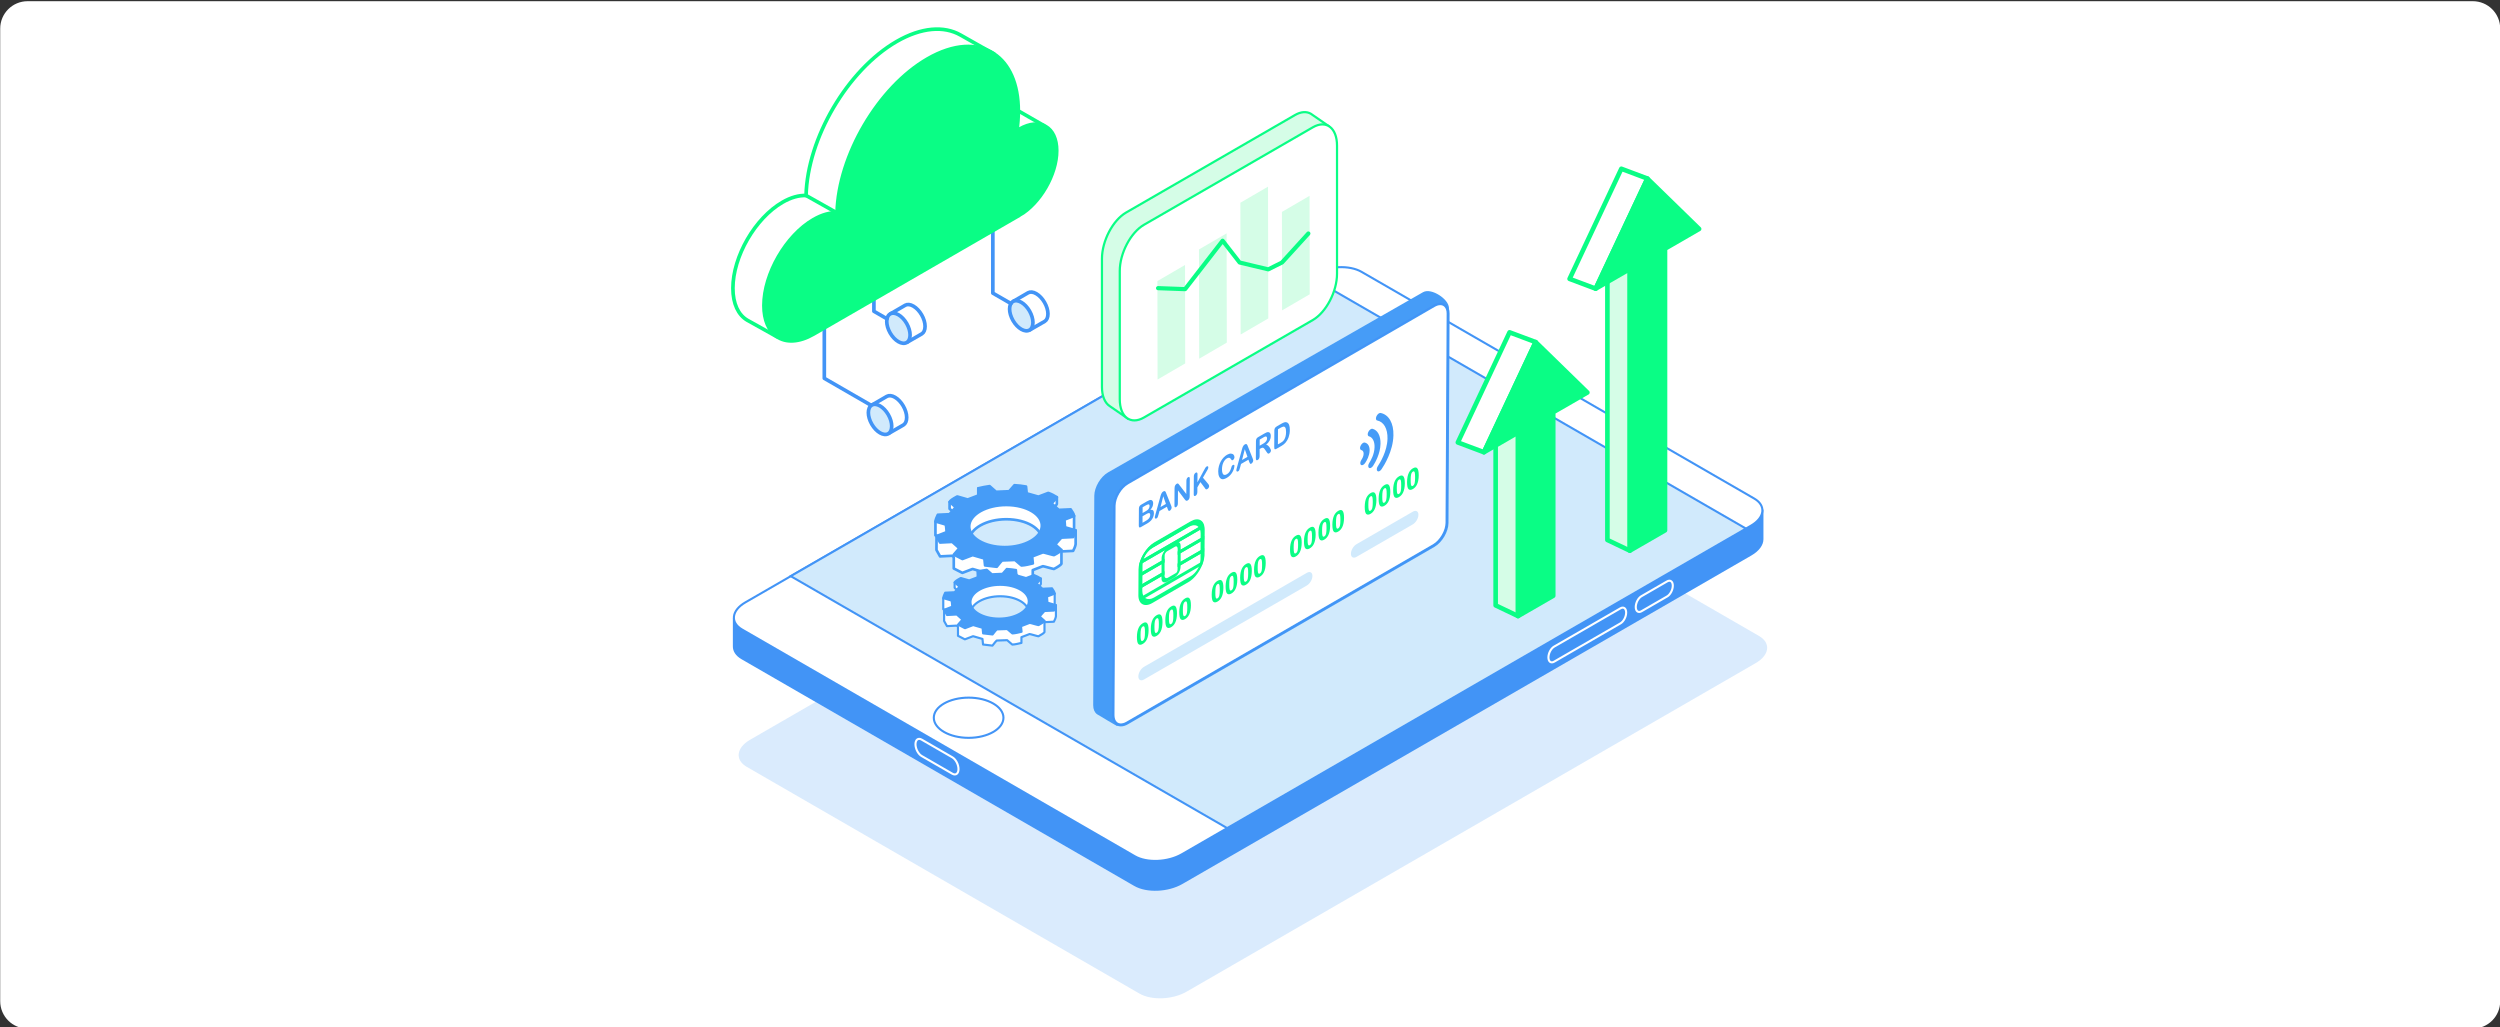 <svg width="730" height="300" viewBox="0 0 730 300" fill="none" xmlns="http://www.w3.org/2000/svg">
<rect x="0" y="0" width="730" height="300" fill="#333333" stroke="none"/>
<g clip-path="url(#clip0_57_1155)">
<path d="M722.06 0.35H8.06C3.641 0.35 0.06 3.932 0.06 8.35V292.35C0.06 296.768 3.641 300.35 8.06 300.35H722.06C726.478 300.35 730.06 296.768 730.06 292.35V8.35C730.06 3.932 726.478 0.35 722.06 0.35Z" fill="white"/>
<path opacity="0.2" d="M332.729 290.13L218.069 223.93C214.539 221.89 214.979 218.34 219.059 215.99L385.199 120.07C389.269 117.72 395.429 117.46 398.959 119.5L513.629 185.7C517.159 187.74 516.719 191.29 512.639 193.64L346.499 289.56C342.429 291.91 336.269 292.17 332.739 290.13H332.729Z" fill="#469BF7"/>
<path d="M214.3 180.68V188.71C214.27 190.03 215.05 191.29 216.68 192.23L331.35 258.43C334.88 260.47 341.04 260.21 345.11 257.86L511.25 161.94C513.49 160.65 514.62 159 514.62 157.44V148.98" fill="#4294F6"/>
<path d="M214.3 180.68V188.71C214.27 190.03 215.05 191.29 216.68 192.23L331.35 258.43C334.88 260.47 341.04 260.21 345.11 257.86L511.25 161.94C513.49 160.65 514.62 159 514.62 157.44V148.98" stroke="#4294F6" stroke-width="0.61" stroke-linecap="round" stroke-linejoin="round"/>
<path d="M331.35 250.02L216.68 183.82C213.15 181.78 213.59 178.23 217.67 175.88L383.81 79.95C387.88 77.6 394.04 77.34 397.57 79.38L512.24 145.58C515.77 147.62 515.33 151.17 511.25 153.52L345.11 249.45C341.04 251.8 334.88 252.06 331.35 250.02Z" fill="white" stroke="#4294F6" stroke-width="0.61" stroke-miterlimit="10"/>
<path d="M509.82 154.35L382.38 80.77L230.89 168.24L358.33 241.81L509.82 154.35Z" fill="#D1EAFC" stroke="#4294F6" stroke-width="0.61" stroke-miterlimit="10"/>
<path d="M282.84 215.45C288.46 215.45 293.01 212.82 293.01 209.58C293.01 206.34 288.45 203.71 282.84 203.71C277.23 203.71 272.67 206.34 272.67 209.58C272.67 212.82 277.23 215.45 282.84 215.45Z" stroke="#4294F6" stroke-width="0.61" stroke-linecap="round" stroke-linejoin="round"/>
<path d="M446.93 114.84C448.73 114.84 450.18 114 450.18 112.96C450.18 111.92 448.72 111.08 446.93 111.08C445.14 111.08 443.68 111.92 443.68 112.96C443.68 114 445.14 114.84 446.93 114.84Z" stroke="#4294F6" stroke-width="0.61" stroke-linecap="round" stroke-linejoin="round"/>
<path d="M278.09 225.93L269.11 220.75C268.12 220.18 267.32 218.64 267.32 217.32C267.32 216 268.12 215.39 269.11 215.96L278.09 221.14C279.08 221.71 279.88 223.25 279.88 224.57C279.88 225.89 279.08 226.5 278.09 225.93Z" stroke="white" stroke-width="0.61" stroke-linecap="round" stroke-linejoin="round"/>
<path d="M453.79 193.22L473.19 182.02C474.1 181.49 474.84 180.09 474.84 178.87C474.84 177.65 474.1 177.1 473.19 177.62L453.79 188.82C452.88 189.35 452.14 190.75 452.14 191.97C452.14 193.19 452.88 193.74 453.79 193.22Z" stroke="white" stroke-width="0.61" stroke-linecap="round" stroke-linejoin="round"/>
<path d="M479.29 178.5L486.81 174.16C487.72 173.63 488.46 172.23 488.46 171.01C488.46 169.79 487.72 169.24 486.81 169.76L479.29 174.1C478.38 174.63 477.64 176.03 477.64 177.25C477.64 178.47 478.38 179.02 479.29 178.5Z" stroke="white" stroke-width="0.61" stroke-linecap="round" stroke-linejoin="round"/>
<path d="M295.99 87.94C295.99 87.94 300.06 85.57 300.21 85.49C300.83 85.15 301.67 85.21 302.59 85.75C304.47 86.84 306 89.48 306 91.66C306 92.72 305.64 93.47 305.05 93.84C304.9 93.93 300.79 96.29 300.79 96.29" fill="white"/>
<path d="M295.99 87.94C295.99 87.94 300.06 85.57 300.21 85.49C300.83 85.15 301.67 85.21 302.59 85.75C304.47 86.84 306 89.48 306 91.66C306 92.72 305.64 93.47 305.05 93.84C304.9 93.93 300.79 96.29 300.79 96.29" stroke="#4294F6" stroke-width="1.07" stroke-linecap="round" stroke-linejoin="round"/>
<path d="M295.8 93.6C294.47 91.29 294.47 88.8 295.8 88.03C297.13 87.26 299.29 88.51 300.62 90.81C301.95 93.12 301.95 95.61 300.62 96.38C299.29 97.15 297.13 95.9 295.8 93.6Z" fill="#D1EAFC" stroke="#4294F6" stroke-width="1.07" stroke-linecap="round" stroke-linejoin="round"/>
<path d="M254.74 118.19C254.74 118.19 258.81 115.82 258.96 115.74C259.58 115.4 260.42 115.46 261.34 116C263.22 117.09 264.75 119.73 264.75 121.91C264.75 122.97 264.39 123.72 263.8 124.09C263.65 124.18 259.54 126.54 259.54 126.54" fill="white"/>
<path d="M254.74 118.19C254.74 118.19 258.81 115.82 258.96 115.74C259.58 115.4 260.42 115.46 261.34 116C263.22 117.09 264.75 119.73 264.75 121.91C264.75 122.97 264.39 123.72 263.8 124.09C263.65 124.18 259.54 126.54 259.54 126.54" stroke="#4294F6" stroke-width="1.07" stroke-linecap="round" stroke-linejoin="round"/>
<path d="M254.56 123.86C253.23 121.55 253.23 119.06 254.56 118.29C255.89 117.52 258.05 118.77 259.38 121.07C260.71 123.38 260.71 125.87 259.38 126.64C258.05 127.41 255.89 126.16 254.56 123.86Z" fill="#D1EAFC" stroke="#4294F6" stroke-width="1.07" stroke-linecap="round" stroke-linejoin="round"/>
<path d="M295.19 88.64L289.91 85.59V65.76" stroke="#4294F6" stroke-width="1.07" stroke-linecap="round" stroke-linejoin="round"/>
<path d="M254.27 118.3L240.7 110.47V80.1" stroke="#4294F6" stroke-width="1.07" stroke-linecap="round" stroke-linejoin="round"/>
<path d="M260.11 91.58C260.11 91.58 264.18 89.21 264.33 89.13C264.95 88.79 265.79 88.85 266.71 89.39C268.59 90.48 270.12 93.12 270.12 95.3C270.12 96.36 269.76 97.11 269.17 97.48C269.02 97.57 264.91 99.93 264.91 99.93" fill="white"/>
<path d="M260.11 91.58C260.11 91.58 264.18 89.21 264.33 89.13C264.95 88.79 265.79 88.85 266.71 89.39C268.59 90.48 270.12 93.12 270.12 95.3C270.12 96.36 269.76 97.11 269.17 97.48C269.02 97.57 264.91 99.93 264.91 99.93" stroke="#4294F6" stroke-width="1.07" stroke-linecap="round" stroke-linejoin="round"/>
<path d="M259.93 97.24C258.6 94.93 258.6 92.44 259.93 91.67C261.26 90.9 263.42 92.15 264.75 94.45C266.08 96.76 266.08 99.25 264.75 100.02C263.42 100.79 261.26 99.54 259.93 97.24Z" fill="#D1EAFC" stroke="#4294F6" stroke-width="1.07" stroke-linecap="round" stroke-linejoin="round"/>
<path d="M258.991 93.09L255.181 90.89V76.23" stroke="#4294F6" stroke-width="1.07" stroke-linecap="round" stroke-linejoin="round"/>
<path d="M297.34 32.48L294.81 40.85L304.86 36.7L297.34 32.48Z" fill="white"/>
<path d="M297.399 32.4L304.859 36.69" stroke="#0AFD85" stroke-width="1.07" stroke-linecap="round" stroke-linejoin="round"/>
<path d="M226.81 98.3L218.21 93.5C215.61 91.98 214.01 88.74 214.01 84.15C214.01 74.91 220.49 63.68 228.49 59.06C230.98 57.62 233.32 57 235.37 57.09C235.77 40.38 247.46 20.42 261.82 12.12C269.08 7.93 275.66 7.51 280.44 10.21L290.22 15.74" fill="white"/>
<path d="M226.81 98.3L218.21 93.5C215.61 91.98 214.01 88.74 214.01 84.15C214.01 74.91 220.49 63.68 228.49 59.06C230.98 57.62 233.32 57 235.37 57.09C235.77 40.38 247.46 20.42 261.82 12.12C269.08 7.93 275.66 7.51 280.44 10.21L290.22 15.74" stroke="#0AFD85" stroke-width="1.07" stroke-linecap="round" stroke-linejoin="round"/>
<path d="M297.67 62.86C303.68 59.39 308.56 50.94 308.56 44C308.56 37.06 303.69 34.24 297.67 37.71C297.42 37.86 297.17 38.02 296.92 38.18C297.2 36.25 297.35 34.34 297.35 32.47C297.35 24.41 294.65 18.64 290.23 15.72C285.4 12.53 278.51 12.77 270.87 17.18C256.5 25.47 244.82 45.44 244.42 62.15C242.37 62.05 240.03 62.68 237.54 64.12C229.54 68.74 223.06 79.97 223.06 89.21C223.06 93.54 224.49 96.66 226.82 98.28C229.47 100.12 233.29 100.02 237.54 97.57L297.68 62.85L297.67 62.86Z" fill="#0AFD85" stroke="#0AFD85" stroke-width="1.07" stroke-miterlimit="10"/>
<path d="M235.37 57.08L244.41 62.17" stroke="#0AFD85" stroke-width="1.07" stroke-linecap="round" stroke-linejoin="round"/>
<path d="M310.819 155.75C311.549 155.47 312.259 155.2 312.979 154.92C313.199 154.84 313.409 154.76 313.629 154.67V150.65L308.599 150.21L308.819 150.57C308.609 150.38 308.399 150.2 308.189 150.01C307.849 149.71 307.509 149.4 307.159 149.09C307.139 148.91 307.259 148.75 307.419 148.58C307.769 148.22 308.089 147.86 308.409 147.49C308.499 147.39 308.529 147.28 308.599 147.16V145.19L306.309 145.39L306.529 146.08C306.389 146.02 306.249 145.96 306.099 145.91C305.149 146.27 304.219 146.62 303.219 147C302.109 146.69 300.969 146.37 299.789 146.03C299.719 145.37 299.659 144.72 299.589 144.05C298.499 143.86 297.419 143.72 296.219 143.66C295.709 144.23 295.199 144.82 294.669 145.42C293.399 145.48 292.149 145.53 290.839 145.59C290.229 145.05 289.599 144.5 288.949 143.93C288.009 144.04 287.139 144.23 286.259 144.43L286.679 144.24L285.659 142.6V144.57C285.709 145.28 285.749 145.94 285.799 146.61C284.679 147.04 283.629 147.44 282.559 147.84C281.909 147.65 281.269 147.47 280.639 147.29L281.229 146.9L277.279 146.59V148.56C277.839 149.05 278.419 149.56 279.039 150.1C278.469 150.79 277.859 151.49 277.229 152.14C276.219 152.19 275.309 152.23 274.409 152.27L273.779 151.54L273.149 152.3V156.32C274.119 156.6 275.079 156.89 276.119 157.19C276.369 157.9 273.469 156.58 273.469 156.58L273.449 160.59C273.609 160.87 273.769 161.15 273.919 161.43C274.109 161.78 274.309 162.12 274.499 162.47C275.719 162.41 276.869 162.35 278.049 162.29C278.199 162.42 278.349 162.56 278.499 162.7V165.99C279.329 166.42 280.149 166.84 281.009 167.28C282.029 166.89 282.999 166.52 283.999 166.14C285.129 166.47 286.269 166.8 287.409 167.13C287.479 167.79 287.539 168.45 287.619 169.15C287.809 169.18 290.209 169.48 291.029 169.55C291.359 169.14 291.679 168.73 292.019 168.32C292.199 168.11 292.399 167.9 292.579 167.7C293.879 167.65 295.119 167.61 296.369 167.56C296.999 168.1 297.609 168.63 298.249 169.17C299.429 169.1 300.469 168.81 301.569 168.56V166.47C302.509 166.11 303.489 165.73 304.529 165.33C304.709 165.37 304.939 165.41 305.149 165.47C305.799 165.64 306.449 165.83 307.109 166C307.319 166.06 307.549 166.1 307.739 166.15C308.899 165.55 309.759 164.96 309.939 164.62V161.02C311.059 160.97 312.159 160.91 313.349 160.86C313.689 160.24 313.969 159.6 314.089 158.91V154.89C314.089 154.89 310.879 156.51 310.819 155.78V155.75ZM304.229 157.8C304.069 161.2 299.189 161.75 293.339 161.73C287.479 161.71 282.859 161.13 283.019 157.73C283.179 154.33 288.059 151.6 293.909 151.62C299.769 151.64 304.389 154.41 304.229 157.81V157.8Z" fill="white" stroke="#469CF7" stroke-width="0.78" stroke-linecap="round" stroke-linejoin="round"/>
<path d="M309.939 160.59C309.359 160.08 308.779 159.56 308.179 159.03C308.639 158.31 309.329 157.68 309.909 156.99C311.039 156.94 312.149 156.88 313.349 156.82C313.689 156.2 313.969 155.56 314.089 154.87C313.059 154.57 312.019 154.26 310.989 153.96C310.929 153.19 310.879 152.47 310.829 151.73C311.559 151.45 312.269 151.18 312.989 150.9C313.209 150.82 313.419 150.74 313.639 150.65C313.539 149.96 313.039 149.36 312.639 148.73C311.459 148.79 310.329 148.84 309.159 148.89C308.839 148.61 308.519 148.32 308.199 148.03C307.859 147.73 307.519 147.42 307.169 147.11C307.149 146.93 307.269 146.77 307.429 146.6C307.779 146.24 308.099 145.88 308.419 145.51C308.509 145.41 308.539 145.3 308.609 145.18C307.869 144.71 307.079 144.28 306.109 143.93C305.159 144.29 304.229 144.64 303.229 145.02C302.119 144.71 300.979 144.39 299.799 144.05C299.729 143.39 299.669 142.74 299.599 142.07C298.509 141.88 297.429 141.73 296.229 141.68C295.719 142.25 295.209 142.84 294.679 143.44C293.409 143.5 292.159 143.55 290.849 143.61C290.239 143.07 289.609 142.52 288.959 141.95C287.809 142.09 286.749 142.34 285.679 142.58C285.729 143.29 285.769 143.96 285.819 144.62C284.699 145.05 283.649 145.45 282.579 145.85C281.539 145.55 280.509 145.25 279.519 144.97C278.099 145.73 277.439 146.2 277.299 146.57C277.859 147.06 278.439 147.57 279.059 148.11C278.489 148.8 277.879 149.5 277.249 150.15C276.029 150.21 274.939 150.26 273.849 150.31C273.539 150.97 273.219 151.59 273.159 152.28C274.129 152.56 275.089 152.85 276.129 153.15C276.379 153.86 276.299 154.62 276.409 155.39C275.429 155.77 274.469 156.15 273.459 156.54C273.619 156.82 273.779 157.1 273.929 157.38C274.119 157.73 274.319 158.07 274.509 158.42C275.729 158.36 276.879 158.3 278.059 158.24C278.739 158.84 279.399 159.44 280.099 160.06C279.989 160.22 279.869 160.38 279.739 160.54C279.359 161 278.919 161.45 278.519 161.94C279.349 162.37 280.169 162.79 281.029 163.23C282.049 162.84 283.019 162.47 284.019 162.09C285.149 162.42 286.289 162.75 287.429 163.08C287.499 163.74 287.559 164.4 287.639 165.1C287.829 165.13 290.229 165.43 291.049 165.5C291.379 165.09 291.699 164.68 292.039 164.27C292.219 164.06 292.419 163.85 292.599 163.65C293.899 163.6 295.139 163.56 296.389 163.51C297.019 164.05 297.629 164.58 298.269 165.12C299.449 165.05 300.489 164.76 301.589 164.51C301.529 163.85 301.459 163.2 301.389 162.49C302.389 162.11 303.439 161.7 304.549 161.28C304.729 161.32 304.959 161.36 305.169 161.42C305.819 161.59 306.469 161.78 307.129 161.95C307.339 162.01 307.569 162.05 307.759 162.1C308.919 161.5 309.779 160.91 309.959 160.57L309.939 160.59ZM293.329 159.76C287.469 159.74 282.849 156.97 283.009 153.57C283.169 150.17 288.049 147.44 293.899 147.46C299.759 147.48 304.379 150.25 304.219 153.65C304.059 157.05 299.179 159.78 293.329 159.76Z" fill="#469CF7" stroke="#469CF7" stroke-width="0.78" stroke-linecap="round" stroke-linejoin="round"/>
<path d="M305.71 177.43C306.3 177.21 306.87 176.99 307.45 176.77C307.62 176.7 307.79 176.64 307.97 176.57V173.34L303.93 172.99L304.11 173.28C303.94 173.13 303.77 172.98 303.61 172.83C303.34 172.59 303.06 172.34 302.78 172.09C302.76 171.95 302.86 171.82 302.99 171.68C303.27 171.39 303.53 171.1 303.78 170.8C303.85 170.72 303.88 170.63 303.93 170.53V168.95L302.09 169.11L302.26 169.66C302.15 169.61 302.04 169.57 301.92 169.52C301.16 169.81 300.41 170.09 299.6 170.4C298.71 170.15 297.79 169.89 296.84 169.62C296.79 169.09 296.73 168.57 296.68 168.03C295.81 167.88 294.93 167.76 293.97 167.72C293.56 168.18 293.15 168.65 292.72 169.14C291.7 169.19 290.69 169.23 289.64 169.28C289.15 168.85 288.64 168.41 288.12 167.95C287.37 168.04 286.66 168.19 285.96 168.35L286.3 168.2L285.48 166.88V168.46C285.52 169.03 285.55 169.56 285.59 170.1C284.69 170.44 283.85 170.76 282.99 171.09C282.47 170.94 281.96 170.79 281.45 170.65L281.92 170.33L278.75 170.08V171.66C279.2 172.05 279.66 172.46 280.16 172.9C279.71 173.46 279.21 174.02 278.71 174.54C277.9 174.58 277.17 174.61 276.44 174.65L275.94 174.06L275.43 174.67V177.9C276.21 178.13 276.98 178.35 277.81 178.6C278.01 179.17 275.68 178.11 275.68 178.11V181.33C275.79 181.56 275.92 181.78 276.05 182C276.21 182.28 276.36 182.56 276.52 182.83C277.5 182.78 278.43 182.73 279.37 182.68C279.49 182.79 279.61 182.9 279.73 183.01V185.65C280.39 185.99 281.06 186.33 281.74 186.69C282.56 186.38 283.34 186.08 284.14 185.77C285.05 186.04 285.96 186.3 286.88 186.57C286.93 187.1 286.99 187.63 287.05 188.2C287.2 188.22 289.13 188.47 289.79 188.52C290.05 188.19 290.31 187.86 290.58 187.53C290.72 187.36 290.89 187.19 291.03 187.04C292.08 187 293.07 186.97 294.08 186.93C294.59 187.37 295.08 187.79 295.59 188.22C296.54 188.17 297.37 187.93 298.26 187.73V186.05C299.01 185.76 299.8 185.46 300.64 185.14C300.79 185.17 300.97 185.2 301.14 185.25C301.67 185.39 302.19 185.54 302.71 185.68C302.88 185.73 303.06 185.76 303.22 185.8C304.15 185.32 304.84 184.84 304.99 184.57V181.67C305.89 181.63 306.78 181.58 307.73 181.54C308 181.05 308.23 180.53 308.33 179.97V176.74C308.33 176.74 305.75 178.04 305.71 177.45V177.43ZM300.41 179.07C300.28 181.8 296.36 182.24 291.66 182.23C286.95 182.21 283.24 181.75 283.37 179.02C283.5 176.29 287.42 174.09 292.12 174.11C296.83 174.13 300.54 176.35 300.41 179.08V179.07Z" fill="white" stroke="#469CF7" stroke-width="0.63" stroke-linecap="round" stroke-linejoin="round"/>
<path d="M304.999 181.31C304.539 180.9 304.069 180.48 303.589 180.05C303.959 179.48 304.519 178.96 304.979 178.41C305.889 178.37 306.779 178.32 307.739 178.28C308.009 177.79 308.239 177.27 308.339 176.71C307.509 176.47 306.679 176.22 305.849 175.98C305.799 175.37 305.759 174.78 305.719 174.19C306.309 173.97 306.879 173.75 307.459 173.53C307.629 173.46 307.799 173.4 307.979 173.33C307.899 172.78 307.499 172.29 307.179 171.79C306.229 171.83 305.319 171.88 304.389 171.92C304.129 171.69 303.879 171.46 303.619 171.23C303.349 170.99 303.069 170.74 302.789 170.49C302.769 170.35 302.869 170.22 302.999 170.08C303.279 169.79 303.539 169.5 303.789 169.2C303.859 169.12 303.889 169.03 303.939 168.93C303.339 168.55 302.709 168.21 301.929 167.92C301.169 168.21 300.419 168.49 299.609 168.8C298.719 168.55 297.799 168.29 296.849 168.02C296.799 167.49 296.739 166.97 296.689 166.43C295.819 166.28 294.939 166.16 293.979 166.12C293.569 166.58 293.159 167.05 292.729 167.54C291.709 167.59 290.699 167.63 289.649 167.68C289.159 167.25 288.649 166.81 288.129 166.35C287.209 166.46 286.359 166.66 285.499 166.86C285.539 167.43 285.569 167.96 285.609 168.5C284.709 168.84 283.869 169.16 283.009 169.49C282.169 169.25 281.349 169.01 280.549 168.78C279.409 169.39 278.879 169.77 278.769 170.06C279.219 170.45 279.679 170.86 280.179 171.3C279.729 171.86 279.229 172.42 278.729 172.94C277.749 172.99 276.879 173.03 275.999 173.07C275.749 173.6 275.489 174.1 275.449 174.65C276.229 174.88 276.999 175.1 277.829 175.35C278.029 175.92 277.959 176.53 278.059 177.15C277.269 177.46 276.499 177.76 275.689 178.08C275.819 178.31 275.939 178.53 276.069 178.75C276.229 179.03 276.379 179.31 276.539 179.58C277.519 179.53 278.449 179.48 279.389 179.43C279.929 179.92 280.459 180.39 281.029 180.89C280.939 181.02 280.839 181.15 280.739 181.27C280.439 181.64 280.079 182 279.759 182.39C280.419 182.73 281.089 183.07 281.769 183.43C282.589 183.12 283.369 182.82 284.169 182.51C285.079 182.78 285.989 183.04 286.909 183.31C286.959 183.84 287.019 184.37 287.079 184.94C287.229 184.96 289.159 185.21 289.819 185.26C290.079 184.93 290.339 184.6 290.609 184.27C290.749 184.1 290.919 183.93 291.059 183.78C292.109 183.74 293.099 183.71 294.109 183.67C294.619 184.11 295.109 184.53 295.619 184.96C296.569 184.91 297.399 184.67 298.289 184.47C298.239 183.94 298.189 183.42 298.129 182.85C298.929 182.54 299.769 182.22 300.669 181.87C300.819 181.9 300.999 181.93 301.169 181.98C301.699 182.12 302.219 182.27 302.739 182.41C302.909 182.46 303.089 182.49 303.249 182.53C304.179 182.05 304.869 181.57 305.019 181.3L304.999 181.31ZM291.659 180.64C286.949 180.62 283.239 178.4 283.369 175.67C283.499 172.94 287.419 170.74 292.119 170.76C296.829 170.78 300.539 173 300.409 175.73C300.279 178.46 296.359 180.66 291.659 180.64Z" fill="#469CF7" stroke="#469CF7" stroke-width="0.63" stroke-linecap="round" stroke-linejoin="round"/>
<path d="M401.24 109.5L401.36 109.24L401.18 109.2L401.25 109.49L401.24 109.5Z" fill="#F0ECE2"/>
<path d="M415.739 85.7L323.749 138.33C321.679 139.53 319.989 142.42 319.969 144.77L319.649 205.91C319.649 207.03 320.019 207.83 320.639 208.23C321.319 208.67 326.169 211.5 326.169 211.5L415.369 155.37C417.439 154.17 419.129 151.28 419.149 148.93L422.659 89.98C422.669 87.63 417.799 84.51 415.739 85.7Z" fill="#469CF7" stroke="#469CF7" stroke-width="0.87" stroke-linecap="round" stroke-linejoin="round"/>
<path d="M327.289 211.68C326.689 211.68 326.159 211.47 325.769 211.07C325.259 210.56 324.999 209.78 324.999 208.82L325.319 147.68C325.329 145.25 327.079 142.26 329.219 141.03L418.739 89.22C419.369 88.85 419.989 88.67 420.559 88.67C421.159 88.67 421.689 88.88 422.079 89.28C422.589 89.79 422.849 90.57 422.849 91.53L422.529 152.67C422.519 155.1 420.769 158.09 418.629 159.32L329.109 211.13C328.479 211.5 327.859 211.68 327.289 211.68Z" fill="white" stroke="#469CF7" stroke-width="0.87" stroke-linecap="round" stroke-linejoin="round"/>
<path d="M420.549 88.91C421.769 88.91 422.599 89.87 422.589 91.52L422.269 152.66C422.259 155 420.559 157.9 418.489 159.1L328.969 210.91C328.359 211.26 327.789 211.43 327.279 211.43C326.059 211.43 325.229 210.47 325.239 208.82L325.559 147.68C325.569 145.33 327.269 142.44 329.339 141.24L418.859 89.43C419.469 89.08 420.039 88.91 420.549 88.91ZM420.549 88.41C419.929 88.41 419.279 88.61 418.609 89L329.089 140.81C326.879 142.09 325.079 145.17 325.059 147.68L324.739 208.82C324.739 209.85 325.019 210.69 325.579 211.25C326.029 211.7 326.609 211.93 327.279 211.93C327.899 211.93 328.549 211.73 329.219 211.34L418.739 159.53C420.949 158.25 422.749 155.17 422.769 152.66L423.089 91.52C423.089 90.49 422.809 89.65 422.249 89.09C421.799 88.64 421.219 88.41 420.549 88.41Z" fill="#4294F6"/>
<path d="M347.43 153.02L336.8 159.18C334.73 160.38 333.04 163.27 333.02 165.62L332.98 173.2C332.97 175.54 334.65 176.49 336.71 175.29L347.34 169.13C349.41 167.93 351.1 165.04 351.12 162.69L351.16 155.11C351.17 152.77 349.49 151.82 347.43 153.02Z" fill="white"/>
<path d="M349.009 168.29C348.399 168.99 347.729 169.56 347.059 169.95L336.429 176.11C334.199 177.4 332.399 176.39 332.409 173.85L332.449 166.27C332.449 164.94 332.949 163.37 333.829 161.84C334.729 160.29 335.879 159.06 337.079 158.37L347.709 152.21C349.939 150.92 351.739 151.93 351.729 154.47L351.689 162.05C351.689 163.38 351.189 164.95 350.309 166.47C349.919 167.14 349.479 167.75 349.019 168.29H349.009ZM335.119 161.16C334.849 161.47 334.599 161.81 334.399 162.17C333.879 163.07 333.589 164.06 333.589 164.97L333.549 172.55C333.539 174.68 335.109 175.56 336.989 174.47L347.619 168.31C348.439 167.84 349.209 167.04 349.739 166.13C350.259 165.23 350.549 164.24 350.549 163.33L350.589 155.75C350.599 153.62 349.029 152.74 347.149 153.83L336.519 159.99C336.019 160.28 335.549 160.68 335.129 161.16H335.119Z" fill="#0AFD85"/>
<path d="M333.699 181.98C333.189 182.27 332.799 182.7 332.509 183.27C332.169 183.96 331.989 184.87 331.979 185.98C331.979 187.12 332.129 187.82 332.439 188.09C332.749 188.35 333.159 188.34 333.669 188.04C334.179 187.75 334.569 187.32 334.859 186.75C335.199 186.06 335.379 185.15 335.389 184.03C335.389 182.9 335.229 182.19 334.889 181.9C334.609 181.65 334.209 181.68 333.709 181.97L333.699 181.98ZM334.219 186.19C334.169 186.45 334.089 186.65 333.999 186.79C333.899 186.93 333.799 187.04 333.679 187.11C333.559 187.18 333.449 187.2 333.359 187.17C333.269 187.14 333.189 187.01 333.129 186.78C333.069 186.56 333.039 186.09 333.039 185.4C333.039 184.7 333.079 184.19 333.149 183.85C333.199 183.59 333.279 183.39 333.369 183.25C333.469 183.11 333.569 183 333.689 182.93C333.809 182.86 333.919 182.84 334.009 182.87C334.099 182.9 334.179 183.03 334.239 183.26C334.299 183.48 334.329 183.95 334.329 184.64C334.329 185.34 334.289 185.85 334.219 186.18V186.19Z" fill="#0AFD85"/>
<path d="M337.759 179.63C337.249 179.92 336.859 180.35 336.569 180.92C336.229 181.61 336.049 182.52 336.039 183.63C336.039 184.77 336.189 185.47 336.499 185.74C336.809 186 337.219 185.99 337.729 185.69C338.239 185.4 338.629 184.97 338.919 184.4C339.259 183.71 339.439 182.8 339.449 181.68C339.449 180.55 339.289 179.84 338.949 179.55C338.669 179.3 338.269 179.33 337.769 179.62L337.759 179.63ZM338.279 183.84C338.229 184.1 338.149 184.3 338.059 184.44C337.959 184.58 337.859 184.69 337.739 184.76C337.619 184.83 337.509 184.85 337.419 184.82C337.329 184.79 337.249 184.66 337.189 184.43C337.129 184.2 337.099 183.74 337.099 183.05C337.099 182.35 337.139 181.84 337.209 181.5C337.259 181.24 337.339 181.04 337.429 180.9C337.529 180.76 337.629 180.65 337.749 180.58C337.869 180.51 337.979 180.49 338.069 180.52C338.159 180.55 338.239 180.68 338.299 180.91C338.359 181.14 338.389 181.6 338.389 182.29C338.389 182.99 338.349 183.5 338.279 183.83V183.84Z" fill="#0AFD85"/>
<path d="M341.99 177.08C341.48 177.37 341.09 177.8 340.8 178.37C340.46 179.06 340.28 179.97 340.27 181.08C340.27 182.22 340.42 182.92 340.73 183.19C341.04 183.45 341.45 183.44 341.96 183.14C342.47 182.85 342.86 182.42 343.15 181.85C343.49 181.16 343.67 180.25 343.68 179.13C343.68 178 343.52 177.29 343.18 177C342.9 176.75 342.5 176.78 342 177.07L341.99 177.08ZM342.51 181.29C342.46 181.55 342.38 181.75 342.29 181.89C342.19 182.03 342.09 182.14 341.97 182.21C341.85 182.28 341.74 182.3 341.65 182.27C341.56 182.24 341.48 182.11 341.42 181.89C341.36 181.67 341.33 181.2 341.33 180.51C341.33 179.81 341.37 179.3 341.44 178.96C341.49 178.7 341.57 178.5 341.66 178.36C341.76 178.22 341.86 178.11 341.98 178.04C342.1 177.97 342.21 177.95 342.3 177.98C342.39 178.01 342.47 178.14 342.53 178.37C342.59 178.6 342.62 179.06 342.62 179.75C342.62 180.45 342.58 180.96 342.51 181.29Z" fill="#0AFD85"/>
<path d="M346.06 174.73C345.55 175.02 345.16 175.45 344.87 176.02C344.53 176.71 344.35 177.61 344.34 178.73C344.34 179.87 344.49 180.57 344.8 180.84C345.11 181.1 345.52 181.09 346.03 180.79C346.54 180.5 346.93 180.07 347.22 179.5C347.56 178.81 347.74 177.9 347.75 176.78C347.75 175.65 347.59 174.94 347.25 174.65C346.97 174.4 346.57 174.43 346.06 174.72V174.73ZM346.58 178.94C346.53 179.2 346.45 179.4 346.36 179.54C346.26 179.68 346.16 179.79 346.04 179.86C345.92 179.93 345.81 179.95 345.72 179.92C345.63 179.89 345.55 179.76 345.49 179.53C345.43 179.31 345.4 178.84 345.4 178.15C345.4 177.45 345.44 176.94 345.51 176.6C345.56 176.34 345.64 176.14 345.73 176C345.82 175.86 345.93 175.75 346.05 175.68C346.17 175.61 346.28 175.59 346.37 175.62C346.46 175.65 346.54 175.78 346.6 176.01C346.66 176.23 346.69 176.7 346.69 177.39C346.69 178.09 346.65 178.6 346.58 178.93V178.94Z" fill="#0AFD85"/>
<path d="M355.539 169.59C355.029 169.88 354.639 170.31 354.349 170.89C354.009 171.58 353.829 172.49 353.819 173.6C353.819 174.74 353.969 175.44 354.279 175.71C354.589 175.97 354.999 175.96 355.509 175.66C356.019 175.37 356.409 174.94 356.699 174.37C357.039 173.68 357.219 172.77 357.229 171.65C357.229 170.52 357.069 169.81 356.729 169.52C356.449 169.27 356.049 169.3 355.539 169.59ZM356.059 173.8C356.009 174.06 355.929 174.26 355.839 174.4C355.739 174.54 355.639 174.65 355.519 174.72C355.399 174.79 355.289 174.81 355.199 174.78C355.109 174.75 355.029 174.62 354.969 174.4C354.909 174.18 354.879 173.71 354.879 173.02C354.879 172.32 354.919 171.81 354.989 171.47C355.039 171.21 355.119 171.01 355.209 170.87C355.309 170.73 355.409 170.62 355.529 170.55C355.649 170.48 355.759 170.46 355.849 170.49C355.939 170.52 356.019 170.65 356.079 170.88C356.139 171.1 356.169 171.57 356.169 172.26C356.169 172.96 356.129 173.47 356.059 173.8Z" fill="#0AFD85"/>
<path d="M359.6 167.24C359.09 167.53 358.7 167.96 358.41 168.53C358.07 169.22 357.89 170.13 357.88 171.24C357.88 172.38 358.03 173.08 358.34 173.35C358.65 173.61 359.06 173.6 359.57 173.3C360.08 173.01 360.47 172.58 360.76 172.01C361.1 171.32 361.28 170.41 361.29 169.29C361.29 168.16 361.13 167.45 360.79 167.16C360.51 166.91 360.11 166.94 359.6 167.23V167.24ZM360.12 171.45C360.07 171.71 359.99 171.91 359.9 172.05C359.8 172.19 359.7 172.3 359.58 172.37C359.46 172.44 359.35 172.46 359.26 172.43C359.17 172.4 359.09 172.27 359.03 172.05C358.97 171.83 358.94 171.36 358.94 170.67C358.94 169.97 358.98 169.46 359.05 169.12C359.1 168.86 359.18 168.66 359.27 168.52C359.37 168.38 359.47 168.27 359.59 168.2C359.71 168.13 359.82 168.11 359.91 168.14C360 168.17 360.08 168.3 360.14 168.53C360.2 168.76 360.23 169.22 360.23 169.91C360.23 170.6 360.19 171.12 360.12 171.45Z" fill="#0AFD85"/>
<path d="M363.839 164.69C363.329 164.98 362.939 165.41 362.649 165.98C362.309 166.67 362.129 167.57 362.119 168.69C362.119 169.83 362.269 170.53 362.579 170.8C362.889 171.06 363.299 171.05 363.809 170.75C364.319 170.46 364.709 170.03 364.999 169.46C365.339 168.77 365.519 167.86 365.529 166.74C365.529 165.61 365.369 164.9 365.029 164.61C364.749 164.36 364.349 164.39 363.839 164.68V164.69ZM364.359 168.9C364.309 169.16 364.229 169.36 364.139 169.5C364.039 169.64 363.939 169.75 363.819 169.82C363.699 169.89 363.589 169.91 363.499 169.88C363.409 169.85 363.329 169.72 363.269 169.5C363.209 169.28 363.179 168.81 363.179 168.12C363.179 167.43 363.219 166.91 363.289 166.57C363.339 166.31 363.419 166.11 363.509 165.97C363.599 165.83 363.709 165.72 363.829 165.65C363.949 165.58 364.059 165.56 364.149 165.59C364.239 165.62 364.319 165.75 364.379 165.98C364.439 166.21 364.469 166.67 364.469 167.36C364.469 168.05 364.429 168.57 364.359 168.9Z" fill="#0AFD85"/>
<path d="M367.9 162.34C367.39 162.63 367 163.06 366.71 163.63C366.37 164.32 366.19 165.23 366.18 166.34C366.18 167.48 366.33 168.18 366.64 168.45C366.95 168.71 367.36 168.7 367.87 168.4C368.38 168.11 368.77 167.68 369.06 167.11C369.4 166.42 369.58 165.51 369.59 164.39C369.59 163.26 369.43 162.55 369.09 162.26C368.81 162.01 368.41 162.04 367.91 162.33L367.9 162.34ZM368.42 166.55C368.37 166.81 368.29 167.01 368.2 167.15C368.1 167.29 368 167.4 367.88 167.47C367.76 167.54 367.65 167.56 367.56 167.53C367.47 167.5 367.39 167.37 367.33 167.14C367.27 166.91 367.24 166.45 367.24 165.76C367.24 165.06 367.28 164.55 367.35 164.21C367.4 163.95 367.48 163.75 367.57 163.61C367.67 163.47 367.77 163.36 367.89 163.29C368.01 163.22 368.12 163.2 368.21 163.23C368.3 163.26 368.38 163.39 368.44 163.62C368.5 163.84 368.53 164.31 368.53 165C368.53 165.7 368.49 166.21 368.42 166.54V166.55Z" fill="#0AFD85"/>
<path d="M378.409 156.42C377.899 156.71 377.509 157.14 377.219 157.71C376.879 158.4 376.699 159.31 376.689 160.42C376.689 161.56 376.839 162.26 377.149 162.53C377.459 162.79 377.869 162.78 378.379 162.48C378.889 162.19 379.279 161.76 379.569 161.19C379.909 160.5 380.089 159.59 380.099 158.47C380.099 157.34 379.939 156.63 379.599 156.34C379.319 156.09 378.919 156.12 378.409 156.41V156.42ZM378.929 160.63C378.879 160.89 378.799 161.09 378.709 161.23C378.609 161.37 378.509 161.48 378.389 161.55C378.269 161.62 378.159 161.64 378.069 161.61C377.979 161.58 377.899 161.45 377.839 161.22C377.779 160.99 377.749 160.53 377.749 159.84C377.749 159.14 377.789 158.63 377.859 158.29C377.909 158.03 377.989 157.83 378.079 157.69C378.179 157.55 378.279 157.44 378.399 157.37C378.519 157.3 378.629 157.28 378.719 157.31C378.809 157.34 378.889 157.47 378.949 157.7C379.009 157.92 379.039 158.39 379.039 159.08C379.039 159.77 378.999 160.29 378.929 160.62V160.63Z" fill="#0AFD85"/>
<path d="M382.48 154.07C381.97 154.36 381.58 154.79 381.29 155.36C380.95 156.05 380.77 156.95 380.76 158.07C380.76 159.21 380.91 159.91 381.22 160.18C381.53 160.44 381.94 160.43 382.45 160.13C382.96 159.84 383.35 159.41 383.64 158.84C383.98 158.15 384.16 157.24 384.17 156.12C384.17 154.99 384.01 154.28 383.67 153.99C383.39 153.74 382.99 153.77 382.49 154.06L382.48 154.07ZM383 158.28C382.95 158.54 382.87 158.74 382.78 158.88C382.68 159.02 382.58 159.13 382.46 159.2C382.34 159.27 382.23 159.29 382.14 159.26C382.05 159.23 381.97 159.1 381.91 158.87C381.85 158.65 381.82 158.18 381.82 157.49C381.82 156.79 381.86 156.28 381.93 155.94C381.98 155.68 382.06 155.48 382.15 155.34C382.25 155.2 382.35 155.09 382.47 155.02C382.59 154.95 382.7 154.93 382.79 154.96C382.88 154.99 382.96 155.12 383.02 155.35C383.08 155.57 383.11 156.04 383.11 156.73C383.11 157.43 383.07 157.94 383 158.27V158.28Z" fill="#0AFD85"/>
<path d="M386.709 151.52C386.199 151.81 385.809 152.24 385.519 152.81C385.179 153.5 384.999 154.41 384.989 155.52C384.989 156.66 385.139 157.36 385.449 157.63C385.759 157.89 386.169 157.88 386.679 157.58C387.189 157.29 387.579 156.86 387.869 156.29C388.209 155.6 388.389 154.69 388.399 153.57C388.399 152.44 388.239 151.73 387.899 151.44C387.619 151.19 387.219 151.22 386.709 151.51V151.52ZM387.229 155.73C387.179 155.99 387.099 156.19 387.009 156.33C386.909 156.47 386.809 156.58 386.689 156.65C386.569 156.72 386.459 156.74 386.369 156.71C386.279 156.68 386.199 156.55 386.139 156.33C386.079 156.11 386.049 155.64 386.049 154.95C386.049 154.25 386.089 153.74 386.159 153.4C386.209 153.14 386.289 152.94 386.379 152.8C386.479 152.66 386.579 152.55 386.699 152.48C386.819 152.41 386.929 152.39 387.019 152.42C387.109 152.45 387.189 152.58 387.249 152.81C387.309 153.04 387.339 153.5 387.339 154.19C387.339 154.88 387.299 155.4 387.229 155.73Z" fill="#0AFD85"/>
<path d="M390.77 149.17C390.26 149.46 389.87 149.89 389.58 150.46C389.24 151.15 389.06 152.05 389.05 153.17C389.05 154.31 389.2 155.01 389.51 155.28C389.82 155.54 390.23 155.53 390.74 155.23C391.25 154.94 391.64 154.51 391.93 153.94C392.27 153.25 392.45 152.34 392.46 151.22C392.46 150.09 392.3 149.38 391.96 149.09C391.68 148.84 391.28 148.87 390.78 149.16L390.77 149.17ZM391.29 153.38C391.24 153.64 391.16 153.84 391.07 153.98C390.97 154.12 390.87 154.23 390.75 154.3C390.63 154.37 390.52 154.39 390.43 154.36C390.34 154.33 390.26 154.2 390.2 153.97C390.14 153.75 390.11 153.28 390.11 152.59C390.11 151.89 390.15 151.38 390.22 151.04C390.27 150.78 390.35 150.58 390.44 150.44C390.54 150.3 390.64 150.19 390.76 150.12C390.88 150.05 390.99 150.03 391.08 150.06C391.17 150.09 391.25 150.22 391.31 150.45C391.37 150.67 391.4 151.14 391.4 151.83C391.4 152.53 391.36 153.04 391.29 153.37V153.38Z" fill="#0AFD85"/>
<path d="M400.219 143.98C399.709 144.27 399.319 144.7 399.029 145.27C398.689 145.96 398.509 146.87 398.499 147.98C398.499 149.12 398.649 149.82 398.959 150.09C399.269 150.35 399.679 150.34 400.189 150.04C400.699 149.75 401.089 149.32 401.379 148.75C401.719 148.06 401.899 147.15 401.909 146.03C401.909 144.9 401.749 144.19 401.409 143.9C401.129 143.65 400.729 143.68 400.219 143.97V143.98ZM400.739 148.19C400.689 148.45 400.609 148.65 400.519 148.79C400.419 148.93 400.319 149.04 400.199 149.11C400.079 149.18 399.969 149.2 399.879 149.17C399.789 149.14 399.709 149.01 399.649 148.78C399.589 148.55 399.559 148.09 399.559 147.4C399.559 146.7 399.599 146.19 399.669 145.85C399.719 145.59 399.799 145.39 399.889 145.25C399.989 145.11 400.089 145 400.209 144.93C400.329 144.86 400.439 144.84 400.529 144.87C400.619 144.9 400.699 145.03 400.759 145.26C400.819 145.49 400.849 145.95 400.849 146.64C400.849 147.34 400.809 147.85 400.739 148.18V148.19Z" fill="#0AFD85"/>
<path d="M404.28 141.63C403.77 141.92 403.38 142.35 403.09 142.92C402.75 143.61 402.57 144.52 402.56 145.63C402.56 146.77 402.71 147.47 403.02 147.74C403.33 148 403.74 147.99 404.25 147.69C404.76 147.4 405.15 146.97 405.44 146.4C405.78 145.71 405.96 144.8 405.97 143.68C405.97 142.55 405.81 141.84 405.47 141.55C405.19 141.3 404.79 141.33 404.29 141.62L404.28 141.63ZM404.8 145.84C404.75 146.1 404.67 146.3 404.58 146.44C404.48 146.58 404.38 146.69 404.26 146.76C404.14 146.83 404.03 146.85 403.94 146.82C403.85 146.79 403.77 146.66 403.71 146.44C403.65 146.22 403.62 145.75 403.62 145.06C403.62 144.36 403.66 143.85 403.73 143.51C403.78 143.25 403.86 143.05 403.95 142.91C404.05 142.77 404.15 142.66 404.27 142.59C404.39 142.52 404.5 142.5 404.59 142.53C404.68 142.56 404.76 142.69 404.82 142.92C404.88 143.14 404.91 143.61 404.91 144.3C404.91 145 404.87 145.51 404.8 145.84Z" fill="#0AFD85"/>
<path d="M408.52 139.09C408.01 139.38 407.62 139.81 407.33 140.38C406.99 141.07 406.81 141.98 406.8 143.09C406.8 144.23 406.95 144.93 407.26 145.2C407.57 145.46 407.98 145.45 408.49 145.15C409 144.86 409.39 144.43 409.68 143.86C410.02 143.17 410.2 142.26 410.21 141.14C410.21 140.01 410.05 139.3 409.71 139.01C409.43 138.76 409.03 138.79 408.53 139.08L408.52 139.09ZM409.04 143.3C408.99 143.56 408.91 143.76 408.82 143.9C408.72 144.04 408.62 144.15 408.5 144.22C408.38 144.29 408.27 144.31 408.18 144.28C408.09 144.25 408.01 144.12 407.95 143.89C407.89 143.67 407.86 143.2 407.86 142.51C407.86 141.81 407.9 141.3 407.97 140.96C408.02 140.7 408.1 140.5 408.19 140.36C408.29 140.22 408.39 140.11 408.51 140.04C408.63 139.97 408.74 139.95 408.83 139.98C408.92 140.01 409 140.14 409.06 140.37C409.12 140.59 409.15 141.06 409.15 141.75C409.15 142.45 409.11 142.96 409.04 143.29V143.3Z" fill="#0AFD85"/>
<path d="M412.579 136.74C412.069 137.03 411.679 137.46 411.389 138.04C411.049 138.73 410.869 139.64 410.859 140.75C410.859 141.89 411.009 142.59 411.319 142.86C411.629 143.12 412.039 143.11 412.549 142.81C413.059 142.52 413.449 142.09 413.739 141.52C414.079 140.83 414.259 139.92 414.269 138.8C414.269 137.67 414.109 136.96 413.769 136.67C413.489 136.42 413.089 136.45 412.589 136.74H412.579ZM413.099 140.95C413.049 141.21 412.969 141.41 412.879 141.55C412.779 141.69 412.679 141.8 412.559 141.87C412.439 141.94 412.329 141.96 412.239 141.93C412.149 141.9 412.069 141.77 412.009 141.55C411.949 141.32 411.919 140.86 411.919 140.17C411.919 139.47 411.959 138.96 412.029 138.62C412.079 138.36 412.159 138.16 412.249 138.02C412.349 137.88 412.449 137.77 412.569 137.7C412.689 137.63 412.799 137.61 412.889 137.64C412.979 137.67 413.059 137.8 413.119 138.03C413.179 138.25 413.209 138.72 413.209 139.41C413.209 140.11 413.169 140.62 413.099 140.95Z" fill="#0AFD85"/>
<path d="M333.149 174.89C333.759 176.11 335.159 176.31 336.709 175.42L347.339 169.26C348.889 168.36 350.299 166.53 350.919 164.6L351.019 164.29L333.039 174.69L333.139 174.88L333.149 174.89ZM350.529 164.93C349.909 166.59 348.689 168.13 347.339 168.9L336.709 175.06C335.369 175.84 334.149 175.72 333.539 174.77L350.529 164.94V164.93Z" fill="#0AFD85"/>
<path d="M351.12 153.73L351.09 153.63L333.12 164.03L333.08 164.17C332.95 164.68 332.92 165.14 332.92 165.67V168.04L339.79 164.06V162.48C339.79 161.8 340.34 160.9 340.95 160.55L343.24 159.22C343.88 158.85 344.18 159.33 344.17 159.94V161.51L351.36 157.35V154.98C351.38 154.48 351.25 154.08 351.12 153.72V153.73ZM344.48 161V159.78C344.49 158.84 343.97 158.46 343.24 158.88L340.95 160.21C340.17 160.66 339.49 161.81 339.48 162.68V163.9L333.22 167.52V165.5C333.23 165.05 333.25 164.66 333.34 164.26L350.85 154.12C350.96 154.43 351.05 154.78 351.05 155.18V157.2L344.47 161H344.48Z" fill="#0AFD85"/>
<path d="M351.639 157.53L343.879 162.02V160.28C343.889 159.73 343.619 159.34 343.099 159.64L340.809 160.97C340.599 161.09 340.399 161.29 340.269 161.52C340.149 161.73 340.079 161.96 340.079 162.17V164.23L332.619 168.54V166C332.639 165.43 332.669 164.94 332.809 164.38L332.959 163.79L351.329 153.16L351.399 153.34C351.529 153.72 351.659 154.13 351.659 154.66L351.639 157.52V157.53ZM344.759 160.5L350.759 157.03V155.5C350.759 155.16 350.689 154.86 350.599 154.59L344.169 158.31C344.529 158.41 344.759 158.82 344.749 159.46V160.51L344.759 160.5ZM333.499 167.02L339.189 163.73V163C339.189 162.49 339.399 161.85 339.759 161.24C339.889 161.02 340.029 160.81 340.179 160.63L333.539 164.47C333.509 164.71 333.509 164.95 333.509 165.18V167.03H333.499V167.02Z" fill="#0AFD85"/>
<path d="M347.43 152.91L336.8 159.07C335.11 160.05 333.62 162.1 333.08 164.18L333.01 164.45L351.19 153.93L351.12 153.74C350.6 152.27 349.12 151.94 347.43 152.92V152.91ZM333.45 163.84C334 162.03 335.32 160.28 336.79 159.42L347.42 153.26C348.9 152.4 350.2 152.64 350.74 153.82L333.45 163.83V163.84Z" fill="#0AFD85"/>
<path d="M351.619 153.99L332.649 164.97L332.809 164.37C333.069 163.37 333.539 162.34 334.169 161.39C334.949 160.2 335.939 159.23 336.939 158.65L347.569 152.49C349.319 151.48 350.859 151.82 351.389 153.33L351.619 153.98V153.99ZM333.829 163.28L350.219 153.8C349.609 153.03 348.509 152.96 347.289 153.67L336.659 159.83C335.909 160.27 335.189 160.95 334.629 161.78C334.299 162.26 334.039 162.77 333.849 163.29L333.829 163.28Z" fill="#0AFD85"/>
<path d="M332.9 167.69L332.88 171.6L339.76 167.62L339.78 163.71L332.9 167.69ZM333.19 171.06L333.21 167.86L339.47 164.24L339.45 167.44L333.19 171.06Z" fill="#0AFD85"/>
<path d="M340.04 167.78L332.59 172.09L332.61 167.53L340.06 163.22L340.04 167.78ZM333.48 170.57L339.17 167.28V164.74L333.49 168.03V170.57H333.48Z" fill="#0AFD85"/>
<path d="M344.16 161.17L344.14 165.08L351.34 160.92L351.36 157.01L344.16 161.17ZM344.45 164.54L344.47 161.34L351.04 157.54L351.02 160.74L344.45 164.54Z" fill="#0AFD85"/>
<path d="M351.619 161.08L343.859 165.57L343.879 161.01L351.639 156.52L351.619 161.08ZM344.739 164.05L350.739 160.58V158.03L344.749 161.5V164.04H344.739V164.05Z" fill="#0AFD85"/>
<path d="M344.14 164.73V165.94C344.14 166.56 343.839 167.39 343.189 167.76L340.899 169.09C340.289 169.44 339.759 169.16 339.759 168.47V167.26L332.89 171.24V173.25C332.88 173.98 332.959 174.5 333.159 174.88L333.199 174.96L350.899 164.72L350.939 164.59C351.209 163.75 351.339 163.11 351.339 162.57V160.56L344.149 164.72L344.14 164.73ZM350.679 164.49L333.39 174.5C333.24 174.16 333.169 173.71 333.179 173.08V171.43L339.439 167.81V168.66C339.429 169.53 340.11 169.9 340.89 169.45L343.179 168.12C343.899 167.7 344.439 166.71 344.439 165.76V164.91L351.009 161.11V162.76C351.009 163.23 350.889 163.78 350.669 164.49H350.679Z" fill="#0AFD85"/>
<path d="M351 164.98L332.95 175.43L332.88 175.28C332.68 174.88 332.59 174.34 332.59 173.58V171.08L340.05 166.77V168.15C340.04 168.73 340.51 168.99 341.04 168.68L343.33 167.35C343.42 167.3 343.58 167.19 343.67 167.03C343.76 166.88 343.85 166.58 343.85 166.26V164.56L351.62 160.07V162.25C351.6 162.84 351.47 163.54 351.18 164.44L351 164.99V164.98ZM333.64 174.02L350.55 164.23C350.67 163.77 350.73 163.4 350.73 163.07V161.59L344.73 165.06V165.43C344.73 166.03 344.53 166.7 344.17 167.31C343.86 167.85 343.45 168.28 343.04 168.52L340.75 169.85C339.88 170.35 339.15 169.95 339.16 168.98V168.29L333.47 171.58V172.75C333.46 173.3 333.52 173.71 333.63 174.03L333.64 174.02Z" fill="#0AFD85"/>
<path d="M381.58 170.98L334.02 198.43C333.12 198.95 332.39 198.54 332.4 197.51C332.4 196.48 333.14 195.23 334.05 194.71L381.61 167.26C382.51 166.74 383.24 167.15 383.23 168.18C383.23 169.21 382.49 170.46 381.58 170.98Z" fill="#D1EAFC"/>
<path d="M412.53 153.12L396.09 162.61C395.19 163.13 394.46 162.72 394.47 161.69C394.47 160.66 395.21 159.41 396.12 158.89L412.56 149.4C413.46 148.88 414.19 149.29 414.18 150.32C414.18 151.35 413.43 152.6 412.53 153.12Z" fill="#D1EAFC"/>
<path d="M334.799 152.95L333.179 153.89C332.949 154.03 332.779 154.06 332.679 153.99C332.579 153.92 332.529 153.74 332.529 153.46L332.559 148.56C332.559 148.27 332.619 148.04 332.719 147.85C332.819 147.66 332.989 147.51 333.219 147.37L334.939 146.38C335.189 146.23 335.409 146.13 335.599 146.06C335.789 145.99 335.949 145.97 336.099 145.99C336.229 146.01 336.339 146.06 336.429 146.15C336.529 146.24 336.599 146.35 336.649 146.49C336.699 146.63 336.719 146.8 336.719 146.99C336.719 147.64 336.449 148.27 335.909 148.88C336.609 148.75 336.949 149.08 336.949 149.87C336.949 150.23 336.869 150.61 336.719 150.99C336.569 151.37 336.359 151.7 336.099 151.99C335.939 152.17 335.749 152.33 335.539 152.49C335.329 152.65 335.079 152.8 334.809 152.97L334.799 152.95ZM333.639 148.11V149.8L334.619 149.23C334.889 149.08 335.099 148.93 335.239 148.78C335.389 148.63 335.499 148.45 335.579 148.23C335.639 148.07 335.669 147.91 335.669 147.76C335.669 147.43 335.579 147.27 335.389 147.27C335.199 147.27 334.909 147.39 334.519 147.61L333.649 148.11H333.639ZM334.739 150.1L333.619 150.75V152.65L334.759 151.98C335.489 151.56 335.849 151.03 335.859 150.38C335.859 150.05 335.769 149.87 335.579 149.83C335.389 149.79 335.109 149.88 334.739 150.09V150.1Z" fill="#469CF7"/>
<path d="M340.979 148.64L340.729 147.97L338.569 149.22L338.309 150.2C338.209 150.58 338.119 150.85 338.049 151.01C337.979 151.16 337.859 151.29 337.709 151.38C337.569 151.46 337.459 151.47 337.349 151.4C337.249 151.34 337.199 151.23 337.199 151.08C337.199 150.99 337.209 150.89 337.239 150.78C337.269 150.67 337.309 150.52 337.359 150.31L338.749 145.29C338.789 145.15 338.839 144.97 338.889 144.77C338.949 144.57 338.999 144.39 339.069 144.24C339.129 144.09 339.209 143.95 339.309 143.83C339.409 143.7 339.529 143.6 339.679 143.51C339.829 143.42 339.949 143.39 340.049 143.4C340.149 143.41 340.229 143.46 340.289 143.53C340.349 143.61 340.399 143.69 340.439 143.79C340.479 143.89 340.529 144.03 340.599 144.2L341.959 147.61C342.069 147.87 342.119 148.07 342.119 148.21C342.119 148.36 342.069 148.53 341.959 148.72C341.859 148.91 341.729 149.04 341.589 149.12C341.499 149.17 341.429 149.19 341.369 149.19C341.309 149.19 341.259 149.17 341.219 149.13C341.179 149.09 341.139 149.02 341.089 148.91C341.039 148.8 340.999 148.71 340.969 148.63L340.979 148.64ZM338.859 148.06L340.449 147.14L339.669 144.91L338.869 148.05L338.859 148.06Z" fill="#469CF7"/>
<path d="M344.36 141.6L346.4 144.25L346.43 140.37C346.43 140.12 346.48 139.9 346.57 139.73C346.66 139.55 346.78 139.42 346.93 139.34C347.08 139.25 347.21 139.24 347.29 139.32C347.38 139.39 347.42 139.56 347.42 139.81L347.39 144.94C347.39 145.51 347.19 145.91 346.8 146.13C346.7 146.19 346.62 146.22 346.54 146.23C346.46 146.24 346.39 146.23 346.32 146.19C346.25 146.15 346.19 146.1 346.13 146.04C346.07 145.97 346.01 145.91 345.96 145.84L343.97 143.2L343.94 147.02C343.94 147.27 343.89 147.49 343.79 147.67C343.69 147.85 343.57 147.98 343.43 148.07C343.28 148.16 343.16 148.16 343.07 148.09C342.98 148.01 342.93 147.85 342.94 147.61L342.97 142.58C342.97 142.37 342.99 142.19 343.03 142.04C343.08 141.88 343.15 141.73 343.26 141.58C343.37 141.43 343.48 141.33 343.6 141.26C343.7 141.2 343.78 141.18 343.85 141.17C343.92 141.17 343.98 141.19 344.03 141.22C344.08 141.26 344.13 141.31 344.19 141.38C344.24 141.45 344.3 141.53 344.36 141.61V141.6Z" fill="#469CF7"/>
<path d="M349.669 138.55L349.649 140.84L351.779 136.92C351.879 136.73 351.969 136.59 352.039 136.48C352.109 136.38 352.209 136.29 352.319 136.22C352.469 136.13 352.599 136.11 352.689 136.17C352.789 136.23 352.829 136.33 352.829 136.49C352.829 136.68 352.749 136.92 352.579 137.2L351.259 139.48L352.749 141.26C352.859 141.38 352.929 141.5 352.989 141.6C353.039 141.71 353.069 141.83 353.069 141.96C353.069 142.11 353.019 142.26 352.929 142.42C352.839 142.58 352.709 142.71 352.549 142.8C352.399 142.89 352.279 142.92 352.189 142.89C352.099 142.86 352.019 142.81 351.949 142.71C351.879 142.62 351.829 142.53 351.779 142.45L350.519 140.78L349.629 142.32V143.67C349.629 143.94 349.569 144.18 349.469 144.36C349.369 144.55 349.239 144.69 349.079 144.78C348.989 144.83 348.899 144.86 348.819 144.84C348.739 144.83 348.669 144.79 348.629 144.71C348.599 144.65 348.579 144.56 348.569 144.46C348.569 144.35 348.569 144.2 348.569 143.99L348.599 139.14C348.599 138.87 348.649 138.64 348.749 138.46C348.849 138.28 348.979 138.13 349.139 138.03C349.299 137.94 349.429 137.93 349.529 138C349.629 138.08 349.679 138.25 349.679 138.52L349.669 138.55Z" fill="#469CF7"/>
<path d="M360.44 136.09C360.44 136.3 360.39 136.55 360.31 136.84C360.22 137.13 360.09 137.44 359.91 137.78C359.73 138.12 359.5 138.44 359.22 138.74C358.94 139.04 358.62 139.31 358.25 139.52C357.97 139.68 357.71 139.8 357.49 139.86C357.26 139.93 357.05 139.95 356.87 139.92C356.68 139.89 356.51 139.81 356.36 139.67C356.22 139.55 356.1 139.39 356.01 139.19C355.91 138.99 355.84 138.76 355.79 138.51C355.74 138.25 355.72 137.96 355.72 137.64C355.72 137.11 355.79 136.61 355.92 136.12C356.05 135.63 356.23 135.17 356.46 134.75C356.69 134.32 356.97 133.94 357.28 133.61C357.59 133.28 357.92 133.01 358.28 132.8C358.71 132.55 359.09 132.44 359.43 132.45C359.76 132.47 360.02 132.58 360.2 132.78C360.38 132.99 360.46 133.23 360.46 133.5C360.46 133.65 360.41 133.81 360.33 133.98C360.24 134.15 360.14 134.26 360.01 134.33C359.87 134.41 359.77 134.43 359.7 134.39C359.63 134.35 359.56 134.26 359.47 134.11C359.33 133.87 359.17 133.72 358.98 133.67C358.79 133.62 358.56 133.67 358.28 133.83C357.84 134.08 357.49 134.49 357.22 135.06C356.96 135.62 356.82 136.29 356.82 137.04C356.82 137.55 356.87 137.94 356.99 138.2C357.1 138.47 357.27 138.63 357.48 138.67C357.69 138.71 357.94 138.65 358.23 138.49C358.54 138.31 358.8 138.07 359.01 137.76C359.22 137.45 359.39 137.08 359.5 136.65C359.55 136.45 359.61 136.28 359.67 136.13C359.74 135.98 359.85 135.87 360 135.78C360.13 135.71 360.24 135.7 360.33 135.75C360.42 135.81 360.47 135.92 360.47 136.08L360.44 136.09Z" fill="#469CF7"/>
<path d="M364.79 134.9L364.54 134.23L362.38 135.48L362.12 136.46C362.02 136.84 361.93 137.11 361.86 137.27C361.79 137.43 361.67 137.55 361.52 137.64C361.38 137.72 361.27 137.73 361.16 137.66C361.06 137.6 361.01 137.49 361.01 137.34C361.01 137.25 361.02 137.15 361.05 137.04C361.07 136.93 361.12 136.78 361.17 136.57L362.56 131.55C362.6 131.41 362.65 131.23 362.7 131.03C362.76 130.83 362.81 130.65 362.88 130.5C362.94 130.35 363.02 130.21 363.12 130.09C363.22 129.96 363.34 129.86 363.49 129.77C363.64 129.68 363.76 129.65 363.87 129.66C363.97 129.67 364.05 129.72 364.11 129.79C364.17 129.86 364.22 129.95 364.26 130.05C364.3 130.15 364.35 130.29 364.42 130.46L365.78 133.87C365.89 134.13 365.94 134.33 365.94 134.47C365.94 134.61 365.89 134.79 365.78 134.98C365.67 135.17 365.55 135.3 365.41 135.38C365.32 135.43 365.25 135.45 365.19 135.45C365.13 135.45 365.08 135.43 365.04 135.39C365 135.35 364.96 135.28 364.91 135.17C364.86 135.06 364.82 134.97 364.79 134.89V134.9ZM362.67 134.32L364.26 133.4L363.48 131.17L362.68 134.31L362.67 134.32Z" fill="#469CF7"/>
<path d="M368.189 130.89L367.809 131.11V133.21C367.799 133.49 367.739 133.72 367.639 133.9C367.539 134.09 367.409 134.23 367.249 134.32C367.079 134.42 366.949 134.43 366.849 134.35C366.759 134.27 366.709 134.1 366.709 133.83L366.739 128.81C366.739 128.53 366.799 128.29 366.899 128.1C367.009 127.91 367.169 127.75 367.409 127.62L369.159 126.61C369.399 126.47 369.609 126.36 369.779 126.29C369.949 126.22 370.099 126.18 370.239 126.18C370.409 126.18 370.549 126.21 370.679 126.29C370.809 126.38 370.899 126.51 370.969 126.68C371.039 126.85 371.069 127.06 371.069 127.3C371.069 127.79 370.949 128.24 370.729 128.66C370.499 129.08 370.159 129.48 369.709 129.86C369.899 129.88 370.079 129.95 370.249 130.1C370.419 130.24 370.569 130.41 370.709 130.61C370.849 130.81 370.949 130.99 371.019 131.17C371.099 131.35 371.129 131.48 371.129 131.56C371.129 131.64 371.109 131.74 371.059 131.85C371.009 131.96 370.949 132.06 370.879 132.16C370.799 132.25 370.709 132.33 370.609 132.39C370.489 132.46 370.389 132.48 370.309 132.46C370.229 132.44 370.159 132.39 370.099 132.32C370.039 132.25 369.959 132.14 369.859 131.99L369.429 131.36C369.279 131.13 369.139 130.96 369.019 130.86C368.899 130.76 368.779 130.72 368.649 130.73C368.519 130.73 368.369 130.8 368.179 130.91L368.189 130.89ZM368.819 127.79L367.829 128.36V130.15L368.779 129.59C369.039 129.44 369.259 129.29 369.429 129.13C369.609 128.97 369.739 128.8 369.839 128.62C369.939 128.44 369.979 128.23 369.979 127.99C369.979 127.81 369.939 127.67 369.869 127.58C369.799 127.48 369.689 127.44 369.559 127.45C369.429 127.45 369.189 127.57 368.819 127.78V127.79Z" fill="#469CF7"/>
<path d="M372.769 124.53L374.169 123.72C374.529 123.51 374.849 123.37 375.109 123.3C375.369 123.23 375.609 123.25 375.819 123.36C376.369 123.62 376.639 124.35 376.629 125.53C376.629 125.92 376.599 126.29 376.539 126.65C376.479 127 376.389 127.35 376.279 127.67C376.159 128 376.009 128.31 375.829 128.62C375.689 128.86 375.529 129.08 375.359 129.27C375.189 129.46 375.009 129.63 374.809 129.79C374.619 129.94 374.389 130.09 374.149 130.23L372.749 131.04C372.549 131.15 372.409 131.2 372.309 131.19C372.209 131.17 372.149 131.11 372.119 131C372.089 130.88 372.079 130.72 372.079 130.51L372.109 125.73C372.109 125.45 372.169 125.21 372.269 125.02C372.379 124.83 372.539 124.67 372.779 124.54L372.769 124.53ZM373.179 125.33L373.149 129.76L373.969 129.29C374.149 129.19 374.289 129.1 374.389 129.03C374.489 128.96 374.599 128.87 374.699 128.76C374.809 128.65 374.899 128.53 374.979 128.4C375.339 127.82 375.529 127.07 375.529 126.16C375.529 125.52 375.459 125.08 375.299 124.85C375.139 124.62 374.949 124.53 374.719 124.58C374.489 124.63 374.209 124.74 373.879 124.93L373.169 125.34L373.179 125.33Z" fill="#469CF7"/>
<path d="M398.49 129.22C398.29 129.18 398.04 129.27 397.81 129.47C397.57 129.67 397.37 129.97 397.24 130.28C397.02 130.86 397.13 131.34 397.5 131.42C397.95 131.51 398.2 131.93 398.18 132.54C398.16 133.24 397.76 133.93 397.53 134.28C397.19 134.79 397.1 135.39 397.33 135.68C397.46 135.84 397.67 135.88 397.92 135.79C397.97 135.77 398.02 135.75 398.07 135.72C398.27 135.61 398.46 135.42 398.62 135.19C399.09 134.5 399.88 133.1 399.93 131.6C399.97 130.3 399.43 129.41 398.5 129.23L398.49 129.22Z" fill="#469CF7"/>
<path d="M400.77 125.21C400.58 125.16 400.33 125.24 400.1 125.42C399.87 125.6 399.65 125.88 399.52 126.18C399.26 126.77 399.35 127.3 399.72 127.4C400.78 127.67 401.42 128.89 401.37 130.58C401.32 132.64 400.28 134.47 399.83 135.16C399.48 135.7 399.42 136.3 399.69 136.57C399.83 136.71 400.05 136.73 400.29 136.62C400.32 136.6 400.36 136.59 400.39 136.57C400.6 136.45 400.8 136.25 400.96 136C401.58 135.04 403.04 132.49 403.11 129.61C403.17 127.25 402.29 125.6 400.76 125.2L400.77 125.21Z" fill="#469CF7"/>
<path d="M403.139 120.59C402.949 120.55 402.699 120.64 402.469 120.82C402.239 121.01 402.039 121.28 401.909 121.58C401.649 122.18 401.759 122.71 402.139 122.78C404.069 123.16 405.229 125.21 405.149 128.12C405.049 131.8 402.979 135.14 402.349 136.08C401.989 136.61 401.909 137.24 402.179 137.52C402.319 137.66 402.529 137.69 402.759 137.59C402.799 137.57 402.839 137.55 402.879 137.53C403.079 137.42 403.269 137.23 403.419 137C404.199 135.85 406.759 131.75 406.879 127.16C406.979 123.58 405.539 121.06 403.119 120.58L403.139 120.59Z" fill="#469CF7"/>
<path d="M475.909 78.54V160.79L469.359 157.67V73.82L475.909 78.54Z" fill="#D5FDE7" stroke="#0AFD85" stroke-width="1.35" stroke-linecap="round" stroke-linejoin="round"/>
<path d="M481.039 52.14L465.939 84.29L458.319 81.43L473.429 49.28L481.039 52.14Z" fill="white" stroke="#0AFD85" stroke-width="1.35" stroke-linecap="round" stroke-linejoin="round"/>
<path d="M481.039 52.14L496.139 66.85L486.179 72.61V154.86L475.909 160.79V78.54L465.939 84.29L481.039 52.14Z" fill="#0AFD85" stroke="#0AFD85" stroke-width="1.35" stroke-linecap="round" stroke-linejoin="round"/>
<path d="M443.269 126.29V179.89L436.729 176.77V121.58L443.269 126.29Z" fill="#D5FDE7" stroke="#0AFD85" stroke-width="1.35" stroke-linecap="round" stroke-linejoin="round"/>
<path d="M448.409 99.89L433.309 132.05L425.689 129.19L440.789 97.04L448.409 99.89Z" fill="white" stroke="#0AFD85" stroke-width="1.35" stroke-linecap="round" stroke-linejoin="round"/>
<path d="M448.41 99.89L463.51 114.61L453.54 120.36V173.96L443.27 179.89V126.29L433.31 132.05L448.41 99.89Z" fill="#0AFD85" stroke="#0AFD85" stroke-width="1.35" stroke-linecap="round" stroke-linejoin="round"/>
<path d="M329.43 122.3C329.43 122.3 324.12 118.64 324.03 118.58C322.64 117.66 321.77 115.71 321.77 112.98V75.56C321.77 70.35 324.94 64.3 328.84 62.05L378.14 33.59C379.9 32.58 381.5 32.5 382.74 33.2C382.88 33.28 388.04 36.86 388.04 36.86L329.42 122.31L329.43 122.3Z" fill="#D5FDE7" stroke="#0AFD85" stroke-width="0.65" stroke-linecap="round" stroke-linejoin="round"/>
<path d="M383.34 93.45C387.24 91.19 390.41 85.14 390.41 79.94V42.52C390.41 37.31 387.24 34.92 383.34 37.18L334.04 65.64C330.14 67.9 326.97 73.95 326.97 79.15V116.57C326.97 121.78 330.14 124.17 334.04 121.91L383.34 93.45Z" fill="white" stroke="#0AFD85" stroke-width="0.65" stroke-linecap="round" stroke-linejoin="round"/>
<path fill-rule="evenodd" clip-rule="evenodd" d="M346.03 77.37L337.96 82.07L338.01 110.82L346.08 106.12L346.03 77.37ZM370.26 54.5L362.19 59.2L362.27 97.68L370.34 92.98L370.26 54.5ZM358.17 68.14L350.1 72.84L350.16 104.74L358.23 100.04L358.17 68.14ZM374.32 61.88L374.37 90.63L382.44 85.93L382.39 57.18L374.32 61.88Z" fill="#D5FDE7"/>
<path fill-rule="evenodd" clip-rule="evenodd" d="M382.489 68.59C382.719 68.34 382.699 67.95 382.449 67.73C382.199 67.5 381.809 67.52 381.589 67.77L373.949 76.17L370.249 78.02L362.309 76.12L357.489 69.92C357.279 69.65 356.899 69.61 356.629 69.81C356.579 69.85 356.529 69.9 356.499 69.95L345.759 83.81L338.179 83.53C337.839 83.52 337.559 83.78 337.549 84.12C337.539 84.46 337.799 84.74 338.139 84.75L346.019 85.04C346.219 85.05 346.409 84.97 346.539 84.8L357.019 71.28L361.489 77.02C361.569 77.12 361.689 77.2 361.829 77.24L370.199 79.24C370.329 79.27 370.479 79.26 370.609 79.19L374.579 77.21C374.659 77.18 374.739 77.13 374.799 77.06L382.519 68.58L382.489 68.59Z" fill="#0AFD85"/>
</g>
<defs>
<clipPath id="clip0_57_1155">
<rect width="730" height="300" fill="white"/>
</clipPath>
</defs>
</svg>
